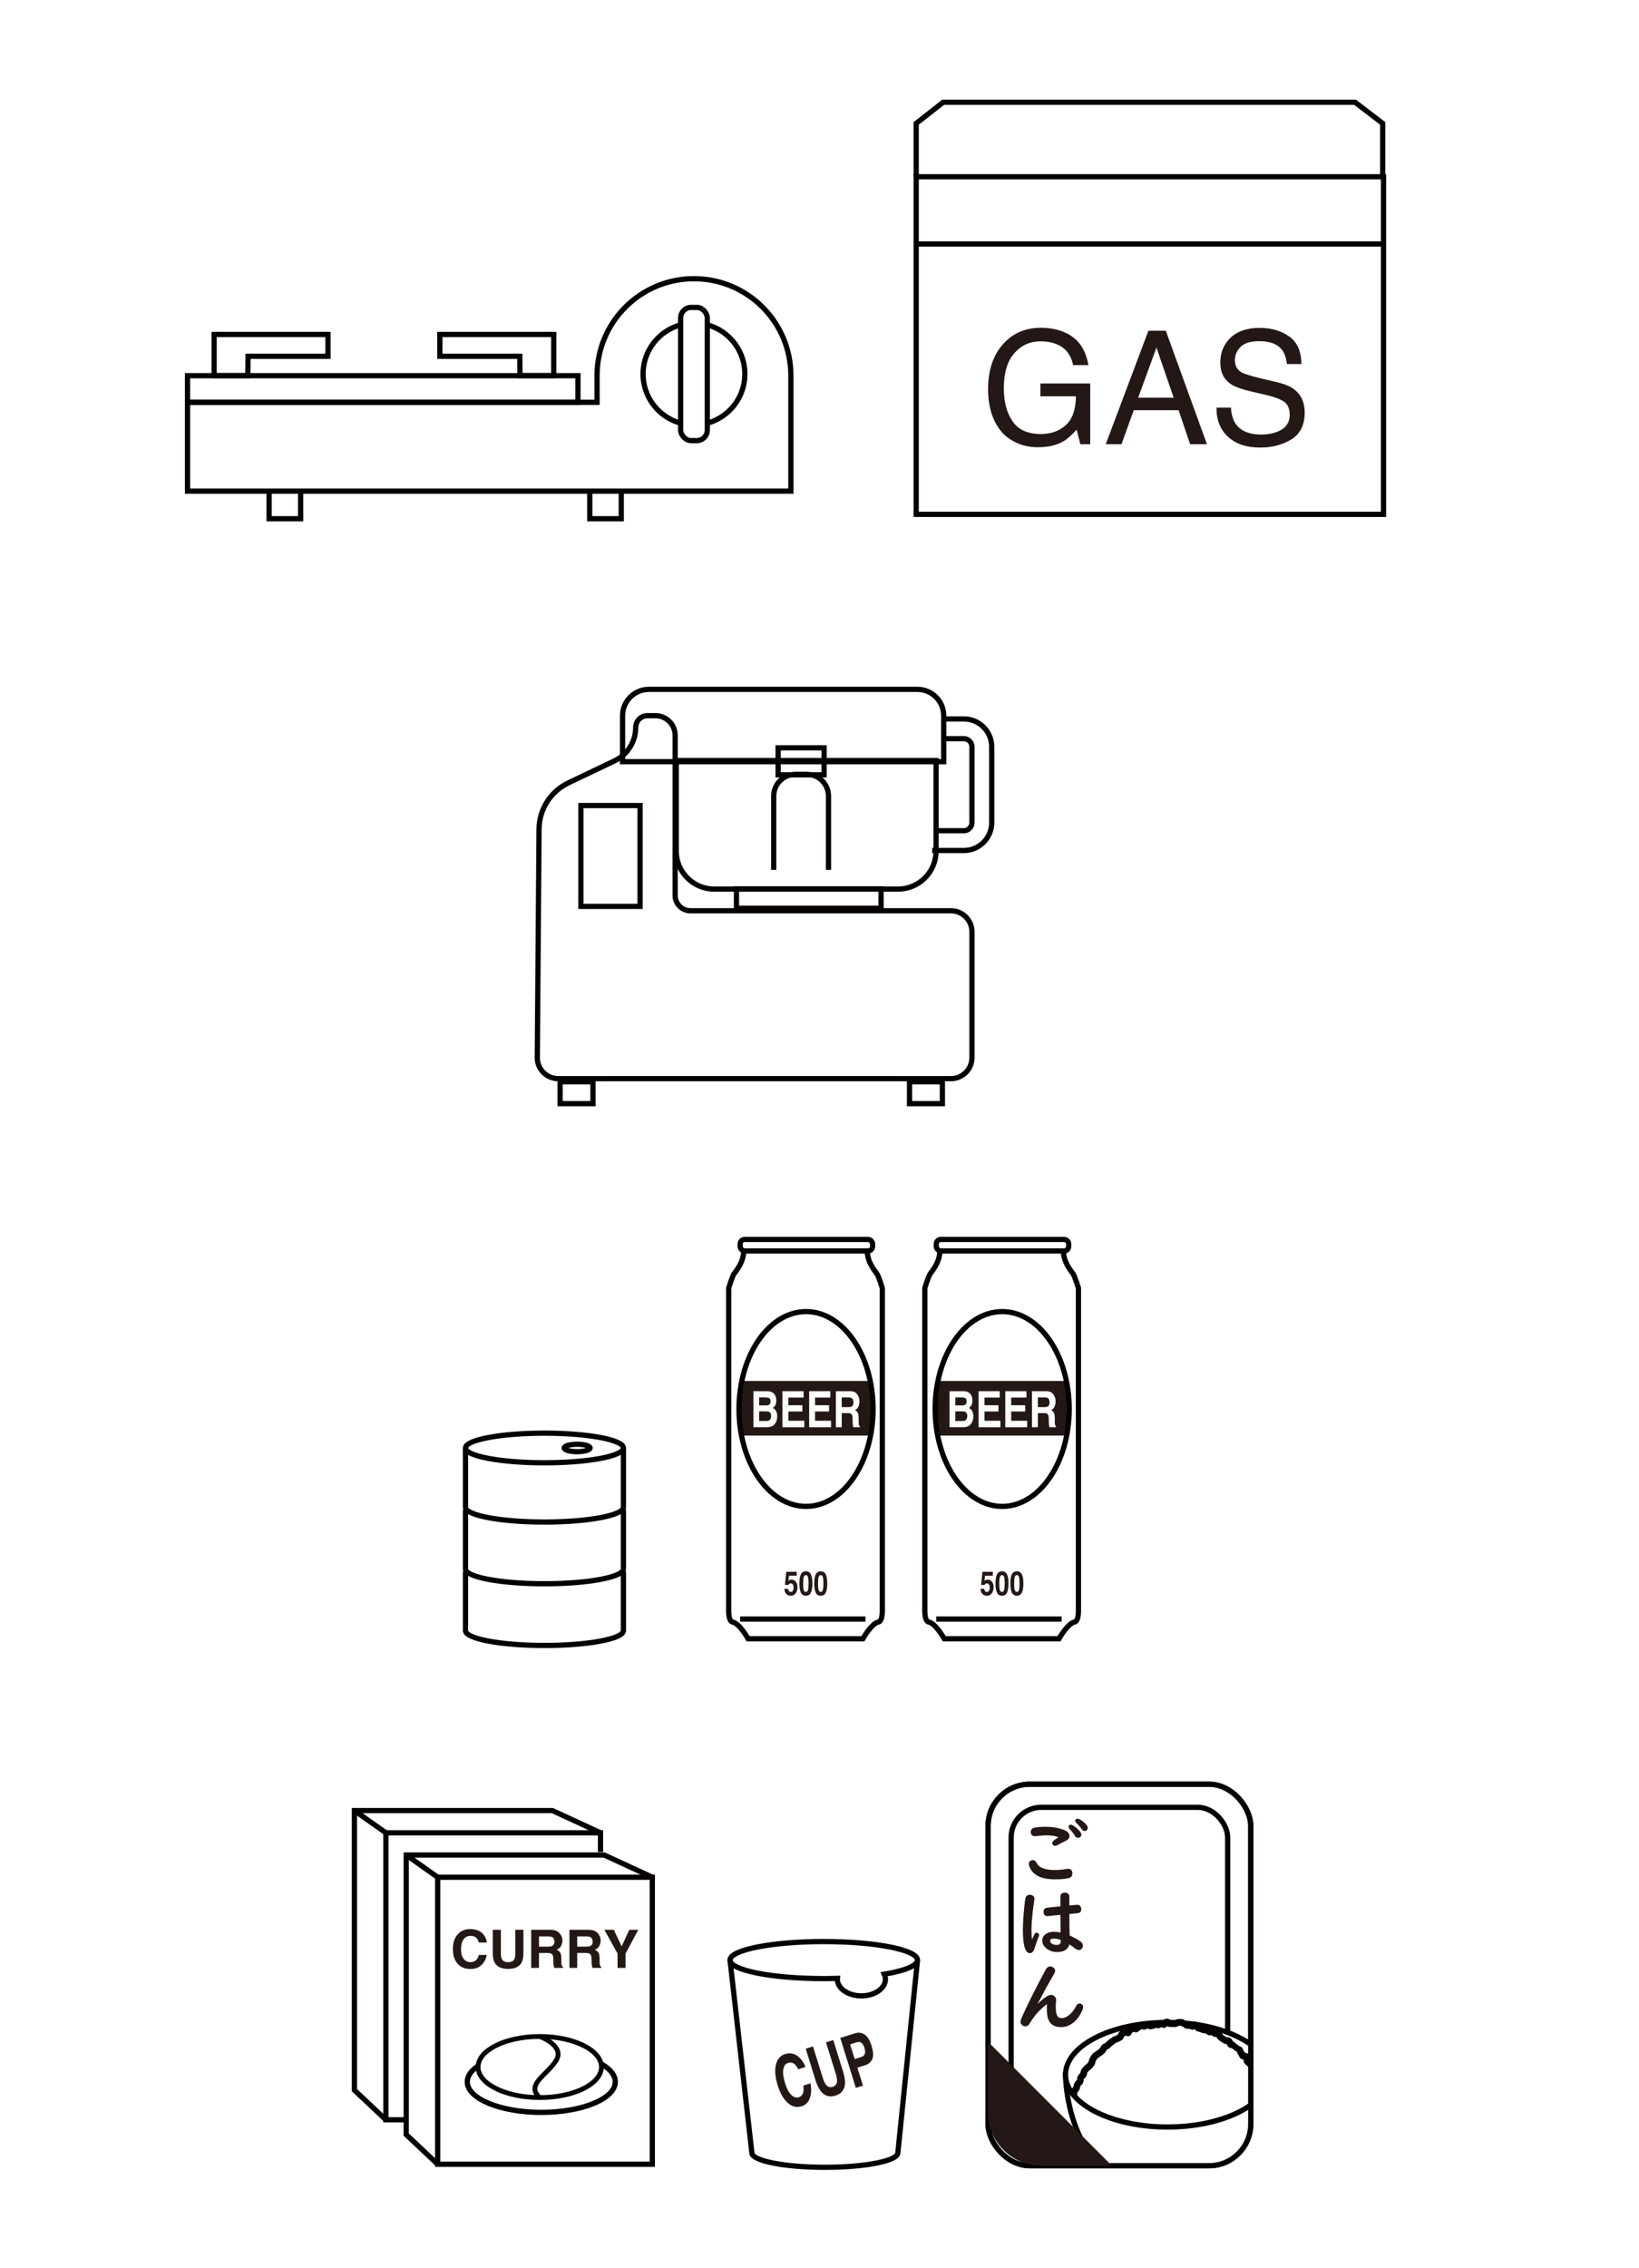 <?xml version="1.0" encoding="UTF-8"?>
<svg id="_レイヤー_2" data-name="レイヤー 2" xmlns="http://www.w3.org/2000/svg" width="638.479" height="882.896" xmlns:xlink="http://www.w3.org/1999/xlink" viewBox="0 0 638.479 882.896">
  <defs>
    <style>
      .cls-1, .cls-2 {
        fill: none;
      }

      .cls-3 {
        clip-path: url(#clippath-1);
      }

      .cls-4 {
        clip-path: url(#clippath-3);
      }

      .cls-5 {
        clip-path: url(#clippath-2);
      }

      .cls-6 {
        fill: #231815;
      }

      .cls-7, .cls-8, .cls-9 {
        fill: #fff;
      }

      .cls-8 {
        stroke-width: 1.862px;
      }

      .cls-8, .cls-2, .cls-9 {
        stroke: #040000;
        stroke-miterlimit: 10;
      }

      .cls-2, .cls-9 {
        stroke-width: 2.04px;
      }

      .cls-10 {
        clip-path: url(#clippath);
      }
    </style>
    <clipPath id="clippath">
      <rect class="cls-2" x="384.905" y="694.556" width="102.325" height="148.521" rx="16.253" ry="16.253"/>
    </clipPath>
    <clipPath id="clippath-1">
      <path id="SVGID" class="cls-1" d="M455.662,829.661c-10.462,0-20.283-2.08-27.653-5.856-7.162-3.67-11.107-8.473-11.107-13.526s3.945-9.856,11.107-13.526c7.37-3.776,3.21-12.405,27.653-12.405s20.283,8.629,27.653,12.405c7.162,3.67,11.107,8.473,11.107,13.526s-3.945,9.856-11.107,13.526c-7.37,3.776-17.191,5.856-27.653,5.856Z"/>
    </clipPath>
    <clipPath id="clippath-2">
      <ellipse class="cls-2" cx="313.997" cy="548.495" rx="26.116" ry="37.917"/>
    </clipPath>
    <clipPath id="clippath-3">
      <ellipse class="cls-2" cx="390.4" cy="548.495" rx="26.116" ry="37.917"/>
    </clipPath>
  </defs>
  <g id="text">
    <g>
      <rect class="cls-7" width="638.479" height="882.896"/>
      <g>
        <rect class="cls-2" x="104.836" y="185.882" width="12.272" height="16.048"/>
        <rect class="cls-2" x="229.746" y="185.882" width="12.272" height="16.048"/>
        <path class="cls-9" d="M270.337,108.489c-20.854,0-37.759,16.905-37.759,37.759,0,.005,0,.01,0,.015v10.355H73.042v34.567h235.054v-44.936c0-20.854-16.905-37.759-37.759-37.759Z"/>
        <circle class="cls-2" cx="270.337" cy="145.596" r="19.823"/>
        <g>
          <rect class="cls-7" x="265.152" y="119.671" width="10.37" height="51.85" rx="4.067" ry="4.067"/>
          <rect class="cls-2" x="265.152" y="119.671" width="10.37" height="51.85" rx="4.067" ry="4.067"/>
        </g>
        <rect class="cls-2" x="73.042" y="146.248" width="152.093" height="10.37"/>
        <polygon class="cls-2" points="83.412 146.248 83.412 130.201 127.779 130.201 127.779 138.697 96.628 138.697 96.548 146.248 83.412 146.248"/>
        <polygon class="cls-2" points="215.706 146.248 215.706 130.201 171.339 130.201 171.339 138.697 202.49 138.697 202.57 146.248 215.706 146.248"/>
      </g>
      <g>
        <rect class="cls-9" x="356.904" y="68.812" width="182.054" height="131.421"/>
        <polyline class="cls-2" points="356.904 68.812 356.904 48.047 367.429 39.797 527.864 39.797 538.641 48.047 538.641 68.812"/>
        <line class="cls-2" x1="356.904" y1="94.982" x2="538.324" y2="94.982"/>
        <g>
          <path class="cls-6" d="M416.034,130.011c4.328,2.306,6.977,6.345,7.944,12.119h-5.924c-.707-3.228-2.17-5.579-4.388-7.052-2.218-1.474-5.017-2.21-8.393-2.21-4.005,0-7.378,1.534-10.117,4.601-2.739,3.067-4.107,7.639-4.107,13.713,0,5.253,1.13,9.528,3.388,12.826,2.26,3.298,5.944,4.947,11.052,4.947,3.91,0,7.147-1.158,9.711-3.473s3.877-6.06,3.937-11.232h-13.834v-4.962h19.397v23.637h-3.849l-1.444-5.684c-1.992,2.225-3.757,3.769-5.295,4.631-2.584,1.484-5.867,2.225-9.851,2.225-5.148,0-9.576-1.694-13.282-5.082-4.042-4.25-6.065-10.085-6.065-17.503s1.975-13.282,5.927-17.653c3.754-4.17,8.616-6.255,14.583-6.255,4.09,0,7.629.802,10.611,2.406Z"/>
          <path class="cls-6" d="M447.375,128.748h6.766l16.029,44.177h-6.556l-4.481-13.232h-17.472l-4.782,13.232h-6.135l16.63-44.177ZM457.209,154.822l-6.706-19.517-7.127,19.517h13.834Z"/>
          <path class="cls-6" d="M479.523,158.671c.135,2.506.704,4.541,1.709,6.105,1.912,2.927,5.283,4.391,10.11,4.391,2.163,0,4.133-.321,5.909-.962,3.438-1.243,5.158-3.468,5.158-6.676,0-2.406-.729-4.12-2.185-5.143-1.476-1.002-3.787-1.875-6.934-2.616l-5.797-1.353c-3.787-.882-6.468-1.855-8.04-2.917-2.722-1.844-4.08-4.601-4.08-8.27,0-3.97,1.336-7.228,4.01-9.774,2.671-2.546,6.458-3.819,11.355-3.819,4.506,0,8.335,1.118,11.485,3.353,3.15,2.235,4.726,5.809,4.726,10.721h-5.624c-.288-2.366-.905-4.18-1.844-5.443-1.749-2.306-4.719-3.458-8.909-3.458-3.383,0-5.817.742-7.295,2.225-1.481,1.484-2.22,3.208-2.22,5.173,0,2.165.875,3.749,2.621,4.752,1.148.642,3.742,1.444,7.781,2.406l6.002,1.413c2.895.682,5.127,1.614,6.701,2.797,2.719,2.065,4.08,5.062,4.08,8.992,0,4.892-1.734,8.39-5.205,10.496-3.471,2.105-7.503,3.158-12.099,3.158-5.358,0-9.551-1.403-12.581-4.21-3.032-2.787-4.518-6.566-4.458-11.338h5.624Z"/>
        </g>
      </g>
      <g>
        <path class="cls-2" d="M217.485,419.901h152.968c4.518,0,8.18-3.662,8.18-8.18v-48.996c0-4.518-3.662-8.18-8.18-8.18h-101.465c-3.307,0-5.987-2.681-5.987-5.987v-62.283c0-4.242-3.439-7.68-7.68-7.68h-3.102c-2.529,0-4.579,2.05-4.579,4.579h0c0,5.545-3.186,10.596-8.19,12.984l-18.019,8.6c-6.938,3.311-11.379,10.289-11.442,17.976l-.683,88.921c-.037,4.544,3.636,8.247,8.18,8.247Z"/>
        <rect class="cls-2" x="218.198" y="421.107" width="12.801" height="8.534"/>
        <rect class="cls-2" x="354.312" y="421.107" width="12.801" height="8.534"/>
        <path class="cls-2" d="M252.79,268.352h104.571c5.669,0,10.271,4.602,10.271,10.271v17.891h-125.113v-17.891c0-5.669,4.602-10.271,10.271-10.271Z"/>
        <path class="cls-2" d="M263.427,296.087h101.218v35.218c0,8.167-6.631,14.798-14.798,14.798h-71.623c-8.167,0-14.798-6.631-14.798-14.798v-35.218h0Z"/>
        <rect class="cls-2" x="286.895" y="346.01" width="56.323" height="7.554"/>
        <rect class="cls-2" x="226.305" y="313.581" width="23.041" height="39.256"/>
        <path class="cls-2" d="M367.397,279.865h8.085c5.977,0,10.841,4.862,10.841,10.841v29.537c0,5.98-4.864,10.841-10.841,10.841h-12.352"/>
        <path class="cls-2" d="M364.268,323.386h11.214c1.732,0,3.143-1.408,3.143-3.143v-29.537c0-1.734-1.411-3.143-3.143-3.143h-7.8"/>
        <path class="cls-2" d="M301.402,338.614v-28.73c0-4.657,3.776-8.433,8.433-8.433h4.469c4.657,0,8.433,3.776,8.433,8.433v28.73"/>
        <rect class="cls-2" x="303.109" y="291.109" width="17.921" height="10.525"/>
      </g>
      <g>
        <ellipse class="cls-2" cx="212.098" cy="563.668" rx="30.753" ry="5.766"/>
        <path class="cls-2" d="M181.345,563.668v23.065c0,3.185,13.769,5.766,30.753,5.766s30.753-2.582,30.753-5.766v-23.065"/>
        <path class="cls-2" d="M181.345,587.694v23.065c0,3.185,13.769,5.766,30.753,5.766s30.753-2.582,30.753-5.766v-23.065"/>
        <path class="cls-2" d="M181.345,611.72v23.065c0,3.185,13.769,5.766,30.753,5.766s30.753-2.582,30.753-5.766v-23.065"/>
        <ellipse class="cls-2" cx="224.832" cy="563.668" rx="5.045" ry="1.442"/>
      </g>
      <g>
        <rect class="cls-2" x="170.5" y="730.772" width="83.611" height="111.721"/>
        <polyline class="cls-2" points="170.5 842.493 158.246 830.96 158.246 722.122 235.37 722.122 254.11 730.772"/>
        <line class="cls-2" x1="170.5" y1="730.772" x2="158.246" y2="722.122"/>
        <polyline class="cls-2" points="158.486 825.194 150.318 825.194 150.318 713.473 233.928 713.473 233.928 720.921"/>
        <polyline class="cls-2" points="150.318 825.194 138.064 813.662 138.064 704.823 215.188 704.823 233.928 713.473"/>
        <line class="cls-2" x1="150.318" y1="713.473" x2="138.064" y2="704.823"/>
        <ellipse class="cls-2" cx="210.863" cy="810.418" rx="28.831" ry="11.893"/>
        <ellipse class="cls-8" cx="210.263" cy="804.652" rx="24.026" ry="11.893"/>
        <path class="cls-8" d="M210.263,792.759s9.971,3.604,6.367,9.37c-3.604,5.766-12.013,9.37-6.367,14.416"/>
        <g>
          <path class="cls-6" d="M187.543,764.965c-1.107,1.016-2.525,1.524-4.25,1.524-2.136,0-3.814-.686-5.036-2.057-1.223-1.376-1.833-3.264-1.833-5.66,0-2.591.694-4.589,2.085-5.994,1.209-1.219,2.745-1.833,4.612-1.833,2.498,0,4.324.821,5.48,2.46.637.919.98,1.842,1.027,2.769h-3.103c-.201-.711-.459-1.249-.775-1.609-.563-.648-1.399-.969-2.508-.969-1.128,0-2.017.457-2.669,1.367s-.976,2.197-.976,3.861.343,2.913,1.031,3.742c.69.83,1.564,1.245,2.625,1.245,1.088,0,1.918-.356,2.487-1.071.315-.381.578-.957.785-1.719h3.073c-.269,1.617-.955,2.934-2.055,3.946Z"/>
          <path class="cls-6" d="M200.749,760.355v-9.127h3.152v9.127c0,1.575-.246,2.807-.734,3.683-.914,1.613-2.656,2.417-5.228,2.417s-4.318-.804-5.237-2.417c-.491-.876-.737-2.108-.737-3.683v-9.127h3.154v9.127c0,1.02.121,1.765.362,2.235.377.83,1.196,1.249,2.457,1.249,1.255,0,2.072-.419,2.447-1.249.243-.47.364-1.215.364-2.235Z"/>
          <path class="cls-6" d="M213.168,760.253h-3.203v5.821h-3.031v-14.847h7.281c1.041.021,1.842.148,2.402.381.561.237,1.035.584,1.425,1.041.322.373.578.792.766,1.249.188.453.282.974.282,1.558,0,.707-.178,1.401-.533,2.083s-.944,1.16-1.763,1.444c.686.275,1.171.665,1.456,1.173.284.508.428,1.283.428,2.324v.995c0,.677.028,1.139.08,1.38.08.385.269.665.563.847v.373h-3.414c-.093-.33-.161-.593-.201-.796-.08-.415-.125-.842-.131-1.278l-.019-1.38c-.015-.948-.186-1.579-.519-1.892-.332-.318-.957-.474-1.869-.474ZM215.052,757.552c.618-.279.927-.838.927-1.672,0-.897-.301-1.503-.897-1.812-.337-.174-.838-.262-1.511-.262h-3.605v3.988h3.516c.696,0,1.221-.08,1.571-.241Z"/>
          <path class="cls-6" d="M228.065,760.253h-3.203v5.821h-3.031v-14.847h7.281c1.041.021,1.842.148,2.402.381.561.237,1.035.584,1.425,1.041.322.373.578.792.766,1.249.188.453.282.974.282,1.558,0,.707-.178,1.401-.533,2.083s-.944,1.16-1.763,1.444c.686.275,1.171.665,1.456,1.173.284.508.428,1.283.428,2.324v.995c0,.677.028,1.139.08,1.38.08.385.269.665.563.847v.373h-3.414c-.093-.33-.161-.593-.201-.796-.08-.415-.125-.842-.131-1.278l-.019-1.38c-.015-.948-.186-1.579-.519-1.892-.332-.318-.957-.474-1.869-.474ZM229.949,757.552c.618-.279.927-.838.927-1.672,0-.897-.301-1.503-.897-1.812-.337-.174-.838-.262-1.511-.262h-3.605v3.988h3.516c.696,0,1.221-.08,1.571-.241Z"/>
          <path class="cls-6" d="M248.644,751.227l-4.966,9.267v5.58h-3.103v-5.58l-5.135-9.267h3.656l3.082,6.469,2.951-6.469h3.516Z"/>
        </g>
      </g>
      <g>
        <path class="cls-2" d="M284.383,763.018l8.517,75.062c0,3.099,12.728,5.611,28.428,5.611s28.428-2.512,28.428-5.611l7.666-75.062"/>
        <path class="cls-2" d="M357.423,763.018c0-3.981-16.35-7.208-36.52-7.208s-36.52,3.227-36.52,7.208,16.35,7.208,36.52,7.208c1.817,0,3.588-.035,5.333-.085-.008.11-.047.214-.047.326,0,3.583,4.195,6.487,9.37,6.487s9.37-2.904,9.37-6.487c0-.682-.194-1.326-.476-1.943,7.925-1.322,12.969-3.296,12.969-5.504Z"/>
        <g>
          <path class="cls-6" d="M315.485,816.742c-.584,1.643-1.655,2.705-3.209,3.192-1.922.593-3.713.169-5.372-1.287-1.664-1.456-2.98-3.759-3.958-6.896-1.058-3.395-1.245-6.202-.567-8.437.588-1.939,1.723-3.167,3.408-3.692,2.248-.703,4.225-.135,5.935,1.685.948,1.024,1.634,2.142,2.053,3.336l-2.794.872c-.47-.876-.923-1.507-1.355-1.892-.77-.69-1.655-.876-2.65-.563-1.016.313-1.634,1.16-1.846,2.532-.22,1.38.013,3.158.694,5.334.677,2.184,1.499,3.717,2.455,4.614.957.889,1.909,1.194,2.866.893.982-.309,1.579-1.003,1.808-2.096.127-.593.127-1.414.004-2.477l2.764-.859c.419,2.193.339,4.111-.237,5.74Z"/>
          <path class="cls-6" d="M325.493,806.997l-3.721-11.947,2.836-.881,3.721,11.947c.643,2.074.923,3.751.842,5.038-.165,2.362-1.405,3.912-3.721,4.631s-4.216.152-5.698-1.702c-.804-1.008-1.524-2.549-2.167-4.623l-3.721-11.947,2.841-.881,3.717,11.947c.419,1.338.83,2.286,1.24,2.828.677.982,1.583,1.304,2.722.948,1.13-.356,1.693-1.126,1.693-2.32.025-.686-.169-1.702-.584-3.04Z"/>
          <path class="cls-6" d="M336.83,804.021l-2.836.885,2.176,6.994-2.777.864-6.054-19.44,5.825-1.816c1.338-.419,2.565-.25,3.679.504,1.109.754,1.99,2.184,2.646,4.284.711,2.295.821,4.039.318,5.241-.504,1.194-1.494,2.024-2.976,2.485ZM336.877,799.572c.216-.584.165-1.38-.148-2.392s-.72-1.672-1.219-1.994c-.5-.318-1.084-.373-1.74-.169l-2.604.813,1.782,5.724,2.604-.813c.656-.203,1.101-.593,1.325-1.168Z"/>
        </g>
      </g>
      <g>
        <rect class="cls-2" x="384.905" y="694.556" width="102.325" height="148.521" rx="16.253" ry="16.253"/>
        <rect class="cls-2" x="393.899" y="703.55" width="84.336" height="130.532" rx="11.728" ry="11.728"/>
        <g>
          <path class="cls-6" d="M402.322,724.101c.601,0,1.066.315,1.396.945.533,1.038,1.328,1.76,2.385,2.167,1.28.494,2.87.742,4.77.742,1.706,0,3.243-.136,4.61-.407.184-.039.373-.058.567-.058,1.125,0,1.687.616,1.687,1.847,0,.921-.461,1.508-1.382,1.76-1.173.33-2.957.494-5.352.494-2.986,0-5.323-.494-7.01-1.483-1.512-.882-2.53-2.123-3.054-3.723-.107-.31-.16-.582-.16-.814,0-.543.228-.955.683-1.236.262-.155.548-.233.858-.233ZM407.339,711.129c2.579,0,4.935.398,7.068,1.192,1.474.553,2.21,1.367,2.21,2.443,0,.795-.499,1.416-1.498,1.861-.64.291-1.658.814-3.054,1.571-.436.233-.8.349-1.091.349-.378,0-.664-.136-.858-.407-.145-.204-.218-.407-.218-.611,0-.611.64-1.255,1.92-1.934.281-.145.422-.262.422-.349s-.131-.169-.393-.247c-1.212-.358-2.661-.538-4.348-.538-.718,0-2.041.107-3.97.32-.223.02-.369.029-.436.029-.388,0-.713-.106-.975-.32-.388-.3-.582-.732-.582-1.294,0-.96.509-1.537,1.527-1.731,1.144-.223,2.569-.334,4.276-.334ZM417.126,710.314c.552,0,1.425.543,2.618,1.629,1.018.931,1.527,1.658,1.527,2.181,0,.398-.165.727-.494.989-.272.213-.567.32-.887.32-.446,0-.824-.252-1.134-.756-.552-.911-1.241-1.798-2.065-2.661-.272-.281-.407-.572-.407-.872,0-.553.281-.829.844-.829ZM419.715,707.973c.572,0,1.406.461,2.501,1.381,1.018.853,1.527,1.576,1.527,2.167,0,.427-.16.761-.48,1.004-.233.174-.494.262-.785.262-.407,0-.771-.242-1.091-.727-.543-.815-1.236-1.624-2.08-2.429-.31-.3-.465-.591-.465-.872,0-.204.077-.383.233-.538.155-.165.368-.247.64-.247Z"/>
          <path class="cls-6" d="M401.988,755.004c.456-.998.8-1.711,1.032-2.138.194-.339.465-.509.814-.509.165,0,.32.044.465.131.33.184.494.451.494.8,0,.184-.097.499-.291.945-.407.902-.902,2.298-1.483,4.188-.388,1.27-.994,1.905-1.818,1.905-1.823,0-2.734-3.001-2.734-9.002,0-2.724.228-6.132.683-10.223.136-1.222.252-1.987.349-2.298.252-.795.809-1.193,1.672-1.193.446,0,.824.097,1.134.291.446.281.669.732.669,1.353,0,.155-.049.514-.145,1.076-.33,2.026-.62,4.542-.873,7.548-.087,1.105-.131,2.157-.131,3.156,0,1.59.053,2.913.16,3.97ZM413.084,742.105v-3.839c0-.446.15-.8.451-1.062.329-.291.761-.436,1.294-.436.776,0,1.304.272,1.585.814.107.194.16.422.16.684v3.505c.145-.009.863-.077,2.152-.204.562-.048.887-.073.974-.073.65,0,1.1.296,1.353.887.116.262.174.553.174.872,0,.95-.548,1.464-1.643,1.542-.32.029-.95.087-1.891.174-.291.029-.664.068-1.12.116,0,3.519.039,6.307.116,8.362,1.706.776,3.132,1.566,4.275,2.37.601.427.902.965.902,1.614,0,.378-.116.722-.349,1.032-.33.427-.751.64-1.265.64-.427,0-.868-.174-1.323-.523-1.018-.776-1.794-1.333-2.327-1.672-.611,1.988-2.181,2.981-4.712,2.981-1.648,0-3.045-.451-4.188-1.352-1.115-.882-1.672-1.92-1.672-3.112,0-1.125.499-2.007,1.498-2.647.824-.523,1.871-.785,3.141-.785.717,0,1.551.097,2.501.291l-.015-.698-.029-1.978c-.029-2.036-.044-3.437-.044-4.203-1.008.087-2.54.242-4.595.465-.184.02-.33.029-.436.029-1.018,0-1.527-.553-1.527-1.658,0-.882.412-1.406,1.236-1.571.291-.058,2.065-.247,5.323-.567ZM413.258,755.208c-1.018-.378-1.905-.567-2.661-.567-1.018,0-1.527.301-1.527.902,0,.339.179.659.538.96.504.417,1.173.625,2.007.625,1.095,0,1.643-.519,1.643-1.556v-.364Z"/>
          <path class="cls-6" d="M407.732,780.221c-2.608,2.036-4.649,4.271-6.122,6.704-.039.058-.155.233-.349.523-.087.116-.174.252-.262.407-.388.65-.931.974-1.629.974-.32,0-.64-.102-.96-.305-.572-.368-.858-.882-.858-1.541,0-.388.257-1.149.771-2.283,2.336-5.148,5.357-11.154,9.06-18.018.426-.785.994-1.178,1.701-1.178.436,0,.853.145,1.251.436.465.34.698.771.698,1.294,0,.349-.233.911-.698,1.687-1.697,2.86-3.708,6.515-6.035,10.965l.058.102c1.154-1.202,2.336-2.167,3.548-2.894.572-.339,1.091-.509,1.556-.509.475,0,.902.16,1.28.48.456.398.684.912.684,1.542,0,.184-.029.49-.087.916-.049.417-.073.916-.073,1.498,0,1.668.174,2.86.523,3.577.339.689.955,1.033,1.847,1.033.921,0,1.891-.426,2.908-1.28,1.076-.902,1.987-2.089,2.734-3.563.291-.582.703-.872,1.236-.872.291,0,.572.087.844.262.387.252.582.621.582,1.105,0,.63-.388,1.614-1.163,2.952-.805,1.406-1.794,2.53-2.967,3.374-1.396,1.008-2.923,1.512-4.581,1.512-2.53,0-4.183-1.091-4.959-3.272-.32-.911-.48-2.346-.48-4.305,0-.368.01-.78.029-1.236l-.087-.087Z"/>
        </g>
        <g>
          <g class="cls-10">
            <g>
              <path class="cls-9" d="M415.083,807.646s-.165,45.237,39.738,45.237,39.738-45.237,39.738-45.237h-79.476Z"/>
              <ellipse class="cls-9" cx="454.821" cy="807.646" rx="39.738" ry="20.36"/>
              <g class="cls-3">
                <path class="cls-9" d="M493.306,815.159c-.03-.259-.021-.408-.013-.553.02-.349.015-.627-.225-1.277-.146-.394-.495-.574-.75-.705-.204-.105-.33-.175-.371-.272-.049-.118-.068-.355-.087-.584-.029-.358-.061-.763-.226-1.119-.078-.17-.152-.363-.23-.569-.109-.287-.222-.583-.369-.875-.129-.255-.281-.48-.428-.697-.124-.184-.242-.357-.346-.548-.091-.167-.178-.352-.27-.549-.125-.266-.253-.541-.41-.807-.159-.269-.359-.465-.535-.639-.146-.143-.272-.267-.368-.418-.06-.094-.106-.383-.14-.593-.062-.384-.125-.78-.336-1.089-.242-.355-.602-.46-.864-.537-.114-.033-.255-.075-.284-.115-.184-.252-.4-.418-.591-.565-.144-.111-.27-.207-.366-.327-.047-.101-.075-.431-.092-.629-.042-.489-.082-.951-.345-1.266-.187-.224-.457-.337-.802-.337-.111,0-.22.011-.316.021-.078.008-.151.015-.208.015-.004,0-.007,0-.011,0-.075-.106-.152-.275-.228-.439-.126-.275-.269-.587-.494-.821-.072-.075-.168-.315-.238-.49-.129-.322-.263-.655-.509-.896-.225-.22-.473-.334-.691-.434-.154-.071-.287-.132-.382-.218-.217-.198-.443-.385-.661-.567-.109-.091-.218-.181-.328-.274-.306-.26-.658-.275-.915-.286-.085-.004-.226-.01-.26-.03-.047-.053-.143-.304-.2-.454-.139-.365-.282-.743-.586-.967-.176-.13-.391-.196-.638-.196-.134,0-.26.018-.371.035-.082.012-.158.023-.213.023-.007,0-.012,0-.016,0-.202-.137-.403-.254-.599-.367-.141-.082-.283-.164-.424-.254-.132-.084-.268-.192-.411-.307-.184-.146-.374-.298-.589-.427-.058-.062-.161-.274-.223-.402-.17-.349-.345-.71-.681-.893-.162-.088-.341-.131-.548-.131-.14,0-.271.02-.387.037-.085.013-.166.025-.224.025-.026,0-.036-.003-.037-.003-.118-.06-.256-.159-.403-.265-.197-.141-.4-.288-.638-.397-.137-.063-.29-.096-.453-.096-.18,0-.343.038-.487.071-.092.021-.187.043-.243.043-.087-.033-.22-.153-.338-.258-.195-.175-.416-.373-.699-.481-.145-.055-.3-.082-.476-.082-.13,0-.253.015-.362.028-.086.01-.167.02-.232.02-.047,0-.073-.005-.086-.01-.143-.05-.29-.114-.445-.182-.204-.089-.415-.182-.644-.253-.228-.071-.455-.128-.674-.182-.123-.031-.247-.061-.371-.095-.06-.073-.157-.245-.218-.353-.204-.362-.435-.772-.856-.876-.064-.016-.131-.024-.198-.024-.353,0-.636.217-.863.391-.065.049-.155.119-.214.154-.114-.031-.236-.077-.365-.125-.2-.075-.426-.159-.67-.204-.125-.023-.254-.034-.406-.034-.097,0-.195.005-.293.009-.08.004-.161.008-.241.008-.068,0-.126-.003-.177-.01-.056-.029-.174-.137-.253-.21-.218-.201-.489-.451-.855-.497-.057-.008-.214-.108-.308-.168-.215-.138-.483-.309-.806-.341-.075-.008-.151-.011-.227-.011-.16,0-.312.014-.458.028-.128.012-.249.023-.359.023-.032,0-.064,0-.096-.003-.023-.002-.045-.002-.068-.002-.348,0-.627.191-.852.344-.079.054-.196.134-.251.153-.238-.011-.484-.015-.732-.019-.124-.002-.249-.004-.374-.007-.266-.006-.532-.007-.8-.007h-.164s-.119,0-.119,0c-.056-.034-.158-.124-.228-.186-.232-.206-.52-.461-.91-.461-.004,0-.016,0-.021,0-.466.012-.743.406-.987.754-.049.07-.121.172-.179.243-.053-.027-.122-.066-.174-.096-.212-.12-.475-.27-.792-.27-.025,0-.051,0-.076.003-.338.026-.606.214-.822.365-.087.061-.218.153-.27.165-.088,0-.209-.036-.325-.07-.182-.054-.388-.115-.62-.115-.055,0-.11.003-.164.011-.28.037-.517.156-.725.26-.131.066-.266.133-.357.148l-.253.041c-.254.04-.515.082-.776.131-.056-.031-.146-.097-.21-.144-.221-.161-.495-.362-.838-.362-.062,0-.124.007-.184.02-.317.071-.556.27-.767.447-.084.07-.208.173-.272.204-.051-.011-.157-.056-.23-.088-.185-.08-.415-.179-.676-.179-.092,0-.183.013-.269.037-.248.072-.47.195-.666.303-.147.081-.286.158-.403.196-.308.099-.534.321-.734.517-.073.072-.188.185-.257.23-.051-.015-.142-.055-.206-.083-.183-.08-.412-.179-.668-.179-.119,0-.234.021-.34.063-.222.088-.43.196-.63.301-.152.079-.296.154-.434.214-.362.157-.549.523-.73.877-.043.084-.106.207-.159.294-.044-.022-.096-.049-.138-.07-.209-.108-.445-.231-.723-.231-.139,0-.27.031-.39.093-.225.115-.443.244-.653.368-.131.077-.262.155-.391.227-.346.192-.507.589-.662.972-.054.134-.143.352-.198.427-.127.074-.263.138-.406.205-.198.093-.403.188-.611.323-.09.058-.218.092-.366.13-.21.054-.471.122-.719.295-.123.085-.246.168-.369.25-.21.14-.427.285-.639.443l-.128.095c-.284.211-.578.43-.861.656-.204.163-.381.35-.551.531-.132.14-.256.272-.379.376-.082.07-.208.116-.354.17-.212.078-.477.175-.713.39-.239.218-.391.525-.525.797-.086.174-.184.372-.262.448-.127.123-.257.237-.394.358-.18.158-.367.322-.547.509-.083.086-.209.149-.355.222-.205.102-.459.229-.676.468-.085.093-.212.163-.36.245-.202.112-.454.25-.663.495-.189.221-.331.478-.468.727-.105.191-.204.371-.306.497-.229.285-.31.672-.387,1.045-.037.177-.099.475-.155.551-.114.151-.23.294-.344.436-.163.201-.331.41-.491.635-.058.082-.161.141-.323.231-.219.121-.492.272-.694.574-.095.143-.226.268-.364.401-.174.168-.372.358-.533.614-.186.297-.257.654-.326.999-.044.219-.094.468-.16.581-.074.126-.198.228-.341.347-.198.164-.423.35-.587.648-.177.323-.219.706-.26,1.076-.024.217-.053.488-.11.597-.064.126-.183.224-.332.348-.195.162-.438.364-.591.684-.144.304-.225.638-.296.934-.054.225-.105.438-.173.592-.075.172-.199.311-.343.472-.171.192-.365.409-.485.708-.16.399-.155.838-.15,1.226.002.187.005.442-.026.53-.052.145-.094.258-.127.348-.152.412-.169.469-.183.832-.003.085-.007.196-.017.352-.013.222-.058.309-.125.441-.163.319-.284.642-.105,1.367.037.15.071.318.108.497.07.34.149.725.268,1.12.094.314.272.564.428.785.13.183.252.356.32.549.056.161.09.384.125.621.048.319.102.681.234,1.012.069.173.126.387.187.614.083.31.168.63.304.933.12.269.266.519.408.762.111.191.216.371.311.561.161.324.411.526.612.689.145.118.271.219.338.342.191.348.391.679.603,1.029l.137.227c.181.302.378.597.568.882.07.105.14.211.211.319.096.146.185.333.279.532.125.263.254.536.431.782.225.314.537.444.766.539.159.066.259.11.308.172.061.078.13.355.175.537.09.362.184.737.418,1.015.22.261.488.39.703.494.151.073.27.13.347.214.084.093.176.287.265.475.129.272.275.581.502.811.303.307.691.326.948.338.083.004.208.01.244.027.049.051.149.301.208.45.132.331.268.674.536.907.112.097.23.243.355.396.169.208.344.423.563.6.203.164.409.283.608.398.154.089.299.173.43.271.171.128.377.192.613.192.15,0,.289-.025.412-.047.07-.013.141-.026.193-.029.056.091.133.28.181.401.149.368.303.748.626.956.147.094.316.142.5.142.214,0,.406-.063.575-.119.055-.018.131-.043.184-.056.056.073.143.226.2.324.166.291.355.621.671.794l.24.132c.264.146.536.296.815.437.235.119.47.175.677.224.156.037.303.072.425.129.16.075.337.111.54.111.114,0,.222-.011.317-.021.076-.008.148-.015.207-.015.055,0,.077.007.084.01.054.03.185.189.263.285.192.234.409.5.728.625.116.045.241.068.372.068.216,0,.405-.06.573-.113.058-.018.125-.04.178-.052.057.099.13.262.178.37.19.424.386.863.805,1,.103.033.212.05.326.05.22,0,.415-.061.586-.115.092-.029.207-.065.26-.065.246.073.489.076.702.079.16.002.298.004.411.034.118.031.241.047.377.047.142,0,.277-.017.395-.032.096-.012.186-.023.261-.023.007,0,.014,0,.02,0,.06.083.147.244.203.347.217.399.44.812.877.905.068.015.14.022.212.022.264,0,.498-.098.686-.177.082-.034.202-.085.256-.092.059.027.181.13.263.199.211.178.473.399.812.455.107.017.221.026.348.026.113,0,.228-.007.343-.014.092-.006.183-.012.275-.012.062,0,.115.003.161.01.367.051.741.102,1.116.146.128.015.278.059.436.106.202.06.431.127.676.15.216.021.429.025.635.029.169.003.329.007.486.018.026.002.051.003.077.003.307,0,.569-.136.779-.245.091-.047.229-.119.279-.123.012,0,.029.001.047.001.335,0,.608-.171.827-.308.076-.047.186-.116.244-.138.058.025.167.101.242.153.226.158.508.354.865.36.046.007.182.087.272.14.225.132.504.296.843.296.148,0,.307.018.476.037.189.021.384.043.59.043h.053c.31-.006.578-.136.794-.24.108-.052.256-.124.319-.126.238-.009.465-.056.664-.097.16-.033.312-.064.446-.072.273-.016.512-.106.724-.184.145-.054.282-.105.382-.113.313-.025.575-.176.786-.297.088-.051.204-.117.275-.141.057.029.152.098.219.146.222.16.497.358.845.358.037,0,.074-.002.111-.007.225-.029.439-.075.646-.12.162-.035.314-.068.462-.091.249-.038.477-.124.678-.2.153-.058.297-.112.42-.134.029.005.158.063.243.102.193.088.434.198.709.198.068,0,.135-.007.2-.02.145-.03.301-.044.467-.059.21-.019.427-.039.652-.092.386-.09.625-.417.837-.705.065-.089.171-.233.228-.284.281-.085.502-.262.698-.419.109-.087.244-.195.313-.216.102-.03.235-.031.388-.031.219,0,.467,0,.732-.089.232-.077.452-.165.665-.251.138-.056.276-.111.414-.162.264-.097.483-.262.675-.407.088-.066.173-.13.249-.178.061.042.137.103.19.144.246.194.524.414.873.414.111,0,.217-.023.317-.067.234-.104.459-.223.678-.337.132-.069.262-.137.392-.201.376-.185.541-.617.701-1.036.049-.13.128-.335.183-.429.016-.002.04-.004.072-.004.054,0,.109.004.163.007.077.005.153.009.229.009.164,0,.409-.017.654-.16.109-.064.245-.104.401-.15.213-.063.454-.134.692-.287.218-.14.415-.301.605-.457.139-.114.27-.221.398-.311.303-.213.661-.467,1.011-.735.256-.196.428-.482.58-.735.095-.158.202-.336.283-.403.097-.081.227-.138.377-.203.213-.093.454-.198.68-.405.108-.099.241-.175.394-.263.2-.115.426-.245.634-.452.223-.223.434-.458.638-.686.092-.103.183-.204.274-.304.214-.233.352-.521.485-.799.089-.187.182-.381.271-.487.059-.07.162-.118.324-.19.23-.103.517-.23.74-.522.102-.134.236-.252.377-.377.183-.163.391-.347.564-.595.199-.285.287-.638.373-.979.054-.216.115-.46.187-.572.163-.257.288-.533.408-.799.09-.198.174-.385.266-.545.047-.083.171-.155.314-.238.227-.132.538-.314.722-.672.172-.333.199-.731.224-1.115.015-.227.034-.511.089-.629.06-.129.182-.243.323-.374.195-.181.438-.406.58-.749.141-.341.158-.719.174-1.084.011-.244.022-.497.075-.641.114-.314.177-.631.237-.938.045-.228.087-.442.146-.629.052-.166.166-.315.298-.488.172-.226.367-.482.461-.832.047-.174.095-.345.143-.513.102-.362.199-.703.276-1.047.089-.393.046-.791.009-1.142-.025-.237-.049-.462-.023-.608.071-.398.083-.764.094-1.087.007-.202.013-.393.034-.554.046-.364.117-.463.198-.579.173-.244.31-.493.243-1.074ZM492.314,816.742c-.058.455-.015,1.005-.124,1.614-.086.484.146,1.16.019,1.725-.11.489-.268.998-.413,1.537-.131.485-.588.778-.752,1.297-.151.478-.194,1.044-.376,1.545-.17.467-.041,1.22-.24,1.702-.187.454-.678.637-.893,1.101-.204.44-.072,1.277-.303,1.723-.219.424-.78.461-1.025.888-.234.408-.404.915-.662,1.323-.247.39-.275,1.143-.546,1.531-.26.372-.645.584-.927.953-.271.354-.756.344-1.049.693-.282.335-.436.938-.739,1.268-.291.317-.584.662-.896.972-.3.299-.691.408-1.011.699-.308.281-.713.319-1.039.592-.315.263-.512.869-.844,1.124-.321.246-.654.484-.992.722-.327.23-.641.535-.984.755-.332.213-.728.221-1.075.426-.114.067-.241.084-.372.084-.129,0-.262-.016-.392-.016-.129,0-.254.016-.37.078-.34.183-.477,1.274-.831,1.448-.343.169-.695.37-1.051.529-.029.013-.059.019-.09.019-.316,0-.748-.594-1.072-.594-.03,0-.06.005-.088.017-.349.142-.658.506-1.019.639-.351.129-.699.287-1.062.407-.353.117-.738.006-1.103.114-.355.106-.669.544-1.035.641-.356.094-.642.888-1.01.974-.358.084-.736.072-1.104.148-.029.006-.059.009-.088.009-.31,0-.651-.298-.968-.298-.027,0-.054.002-.081.007-.36.064-.714.275-1.084.331-.361.055-.724.162-1.094.209-.014.002-.027.003-.041.003-.339,0-.706-.511-1.052-.511-.012,0-.023,0-.035.002-.362.038-.711.415-1.082.445-.363.029-.723.274-1.094.296-.363.022-.728.155-1.099.169-.364.014-.73.358-1.102.365-.014,0-.028,0-.042,0-.351,0-.709-.08-1.066-.08-.372,0-.74-.43-1.105-.436-.372-.007-.732-.504-1.097-.517-.005,0-.01,0-.015,0-.359,0-.722.45-1.075.45-.007,0-.015,0-.022,0-.009,0-.018,0-.027,0-.351,0-.712.368-1.056.368-.012,0-.023,0-.035-.001-.371-.028-.745-.012-1.109-.047-.371-.035-.736-.212-1.099-.255-.371-.043-.741-.094-1.104-.144-.079-.011-.158-.015-.238-.015-.206,0-.414.027-.618.027-.087,0-.173-.005-.258-.019-.37-.06-.703-.586-1.064-.654-.03-.006-.06-.008-.09-.008-.312,0-.647.269-.953.269-.033,0-.065-.003-.097-.01-.368-.078-.633-1.155-.992-1.24-.074-.018-.149-.024-.224-.024-.219,0-.441.055-.657.055-.079,0-.158-.007-.235-.028-.367-.098-.751-.007-1.108-.112-.049-.014-.098-.02-.149-.02-.276,0-.576.181-.846.181-.053,0-.104-.007-.154-.023-.364-.119-.568-1.254-.922-1.38-.054-.019-.109-.027-.165-.027-.266,0-.558.176-.819.176-.058,0-.115-.009-.17-.03-.361-.141-.627-.754-.976-.904-.097-.041-.198-.054-.302-.054-.173,0-.353.036-.524.036-.106,0-.209-.014-.306-.059-.356-.166-.742-.172-1.086-.345-.354-.179-.699-.375-1.04-.561-.351-.192-.549-.943-.886-1.143-.062-.037-.13-.051-.201-.051-.256,0-.559.184-.81.184-.072,0-.14-.015-.201-.054-.344-.22-.47-1.14-.799-1.367-.084-.058-.181-.078-.283-.078-.204,0-.43.078-.631.078-.103,0-.198-.02-.281-.082-.335-.25-.704-.399-1.022-.656-.329-.266-.59-.711-.902-.983-.324-.282-.433-1.064-.739-1.352-.318-.298-.866-.038-1.165-.341-.311-.315-.462-.951-.753-1.271-.303-.332-.753-.357-1.035-.692-.294-.35-.307-1.184-.58-1.536-.285-.367-.798-.326-1.06-.693-.276-.385-.446-.914-.697-1.297-.265-.403-.528-.784-.767-1.182-.254-.421-.502-.824-.729-1.237-.242-.441-.727-.584-.939-1.011-.228-.459-.512-.863-.708-1.302-.215-.48-.303-1.077-.482-1.526-.201-.502-.191-1.154-.352-1.61-.186-.53-.603-.854-.741-1.31-.175-.58-.262-1.155-.369-1.589-.244-.992.197-.822.246-1.642.049-.814-.039-.449.295-1.377.145-.403-.047-1.198.169-1.736.17-.424.603-.668.821-1.163.187-.426.238-1.039.462-1.51.201-.423.684-.565.916-1.018.213-.416.122-1.222.362-1.659.224-.408.672-.558.92-.981.234-.398.222-1.158.478-1.567.243-.388.625-.607.888-1.002.252-.378.736-.41,1.007-.792.26-.366.547-.689.825-1.057.268-.355.247-1.228.533-1.583.275-.343.471-.869.763-1.211.282-.33.714-.4,1.012-.727.289-.318.716-.363,1.02-.677.295-.305.619-.553.929-.854.302-.292.458-.945.774-1.232.307-.279.733-.275,1.053-.548.312-.266.591-.636.916-.896.317-.253.645-.494.974-.74.322-.24.659-.45.993-.682.326-.227.732-.196,1.07-.415.331-.214.687-.329,1.029-.534.334-.201.472-1.182.818-1.374.338-.188.68-.408,1.028-.586.043-.022.089-.031.136-.031.287,0,.651.339.943.339.046,0,.091-.009.133-.029.343-.162.541-1.072.895-1.225.346-.15.692-.367,1.047-.508.044-.017.09-.025.136-.025.282,0,.613.268.899.268.045,0,.089-.007.131-.022.35-.125.646-.643,1.005-.759.352-.114.692-.39,1.053-.494.038-.011.076-.016.115-.016.293,0,.622.269.919.269.036,0,.072-.004.107-.013.355-.091.675-.572,1.039-.653.021-.005.041-.007.063-.007.325,0,.699.514,1.03.514.019,0,.038-.002.056-.005.358-.069.715-.122,1.08-.181.358-.058.701-.358,1.066-.406.03-.004.061-.006.091-.006.306,0,.622.185.934.185.025,0,.051-.001.076-.004.36-.038.703-.499,1.071-.528.011,0,.022-.001.033-.001.343,0,.697.397,1.045.397.008,0,.015,0,.023,0,.361-.018.709-1.019,1.077-1.028.002,0,.005,0,.007,0,.359,0,.727.647,1.092.647.11,0,.219,0,.328,0,.264,0,.526,0,.787.007.376.009.747.009,1.115.026.006,0,.012,0,.019,0,.361,0,.733-.498,1.087-.498.009,0,.018,0,.027,0,.045.003.091.005.137.005.273,0,.548-.052.818-.052.057,0,.115.002.171.008.375.038.731.46,1.099.507.375.048.709.645,1.076.702.093.014.185.019.278.019.179,0,.357-.017.534-.017.103,0,.205.006.306.025.373.069.728.266,1.092.344.02.004.04.006.06.006.338,0,.729-.557,1.061-.557.022,0,.044.002.066.008.371.091.631,1.106.993,1.207.37.103.733.177,1.094.29.369.115.714.306,1.073.43.087.03.177.04.268.04.197,0,.399-.048.594-.048.095,0,.188.012.277.046.365.14.665.586,1.019.735.069.029.141.04.216.04.238,0,.495-.114.729-.114.077,0,.151.012.221.045.36.166.683.482,1.031.657.087.044.181.059.278.059.2,0,.414-.062.611-.062.099,0,.195.016.282.063.354.193.53,1.075.872,1.276.351.207.662.517,1,.733.347.221.695.396,1.029.626.092.063.197.083.308.083.19,0,.396-.058.584-.058.112,0,.218.021.308.088.339.25.447,1.153.771,1.41.334.265.84.032,1.159.303.329.28.661.543.974.828.323.295.752.339,1.059.639.317.31.434,1.059.734,1.373.311.325.453.967.747,1.295.097.109.235.138.387.138.17,0,.357-.036.525-.036.15,0,.284.029.376.138.297.355.14,1.516.417,1.87.289.37.686.52.955.888.281.386.879.257,1.138.637.273.401.216,1.275.466,1.668.265.418.655.637.893,1.041.256.434.445.926.671,1.34.247.452.552.805.766,1.229.238.472.392.998.591,1.427.23.499.125,1.256.305,1.685.228.546.961.545,1.112.955.348.94.112.879.207,1.701.094.812-.309.487-.441,1.519Z"/>
              </g>
            </g>
          </g>
          <rect class="cls-2" x="384.905" y="694.556" width="102.325" height="148.521" rx="16.253" ry="16.253"/>
        </g>
        <path class="cls-6" d="M384.905,822.355c0,11.445,9.278,20.722,20.722,20.722h27.524l-48.247-48.247v27.524Z"/>
      </g>
      <g>
        <g>
          <path class="cls-2" d="M289.709,486.966c0,4.471-3.095,7.91-3.783,8.942-.688,1.032-2.063,5.502-2.063,5.502v125.869c0,3.783,1.376,4.127,1.376,4.127,2.751.344,6.19,6.534,6.19,6.534h44.708s3.439-6.19,6.19-6.534c0,0,1.376-.344,1.376-4.127v-125.869s-1.376-4.471-2.063-5.502c-.688-1.032-3.783-4.471-3.783-8.942"/>
          <rect class="cls-2" x="288.333" y="482.495" width="51.586" height="4.471" rx="1.753" ry="1.753"/>
          <line class="cls-2" x1="288.333" y1="630.26" x2="337.168" y2="630.26"/>
        </g>
        <g>
          <path class="cls-6" d="M308.054,616.381c-.176,0-.328.03-.457.085-.226.102-.398.288-.512.563l-1.3-.076.516-5.084h4.06v1.532h-3.012l-.265,2.015c.224-.182.398-.301.523-.364.21-.093.466-.144.768-.144.61,0,1.141.258,1.594.77.455.512.682,1.253.682,2.235,0,.847-.218,1.609-.656,2.278-.436.669-1.09,1.003-1.96,1.003-.701,0-1.276-.233-1.727-.707-.451-.466-.701-1.135-.751-1.998h1.441c.057.394.167.699.33.91.163.216.4.322.711.322.36,0,.633-.157.821-.474.188-.313.282-.711.282-1.19,0-.47-.089-.868-.265-1.19-.176-.326-.451-.487-.823-.487Z"/>
          <path class="cls-6" d="M313.934,621.181c-.94,0-1.596-.411-1.975-1.232-.377-.821-.565-1.99-.565-3.509s.188-2.692.565-3.522c.379-.821,1.035-1.236,1.975-1.236s1.596.415,1.975,1.236c.377.83.565,2.002.565,3.522s-.191,2.688-.567,3.509c-.377.821-1.035,1.232-1.973,1.232ZM314.78,618.861c.133-.559.199-1.363.199-2.422,0-1.109-.068-1.93-.201-2.464s-.415-.804-.845-.804-.715.271-.855.804c-.138.533-.207,1.355-.207,2.464,0,1.058.07,1.867.207,2.426.14.563.423.842.855.842s.711-.279.847-.847Z"/>
          <path class="cls-6" d="M319.721,621.181c-.94,0-1.596-.411-1.975-1.232-.377-.821-.565-1.99-.565-3.509s.188-2.692.565-3.522c.379-.821,1.035-1.236,1.975-1.236s1.596.415,1.975,1.236c.377.83.565,2.002.565,3.522s-.191,2.688-.567,3.509-1.035,1.232-1.973,1.232ZM320.567,618.861c.133-.559.199-1.363.199-2.422,0-1.109-.068-1.93-.201-2.464s-.415-.804-.845-.804-.715.271-.855.804c-.138.533-.207,1.355-.207,2.464,0,1.058.07,1.867.207,2.426.14.563.423.842.855.842s.711-.279.847-.847Z"/>
        </g>
        <g>
          <g class="cls-5">
            <rect class="cls-6" x="272.033" y="537.582" width="88.656" height="21.263"/>
          </g>
          <ellipse class="cls-2" cx="313.997" cy="548.495" rx="26.116" ry="37.917"/>
        </g>
        <g>
          <path class="cls-7" d="M298.596,555.602h-5.089v-14.038h5.455c1.378.025,2.352.521,2.927,1.494.345.597.516,1.312.516,2.142,0,.859-.171,1.545-.516,2.066-.195.292-.478.559-.855.8.576.262,1.008.673,1.3,1.24.292.563.438,1.249.438,2.057,0,.83-.167,1.579-.502,2.239-.214.436-.48.804-.8,1.101-.362.347-.787.58-1.276.707-.491.127-1.022.191-1.598.191ZM299.71,546.746c.305-.229.457-.639.457-1.232,0-.652-.203-1.084-.61-1.295-.351-.144-.798-.216-1.342-.216h-2.468v3.095h2.758c.493,0,.895-.119,1.204-.351ZM298.543,549.421h-2.796v3.742h2.758c.493,0,.876-.08,1.151-.246.497-.305.747-.889.747-1.753,0-.732-.241-1.232-.724-1.507-.271-.152-.648-.233-1.137-.237Z"/>
          <path class="cls-7" d="M312.556,549.468h-5.455v3.611h6.217v2.523h-8.511v-14.038h8.238v2.485h-5.944v2.98h5.455v2.438Z"/>
          <path class="cls-7" d="M322.966,549.468h-5.455v3.611h6.217v2.523h-8.511v-14.038h8.238v2.485h-5.944v2.98h5.455v2.438Z"/>
          <path class="cls-7" d="M330.328,550.098h-2.424v5.503h-2.292v-14.038h5.51c.787.017,1.393.14,1.816.36.425.224.783.55,1.08.982.243.356.436.749.578,1.181s.214.923.214,1.473c0,.669-.135,1.325-.404,1.969-.269.643-.713,1.101-1.334,1.367.519.262.885.631,1.101,1.109s.324,1.211.324,2.197v.944c0,.639.021,1.075.061,1.304.061.36.203.627.428.8v.351h-2.584c-.07-.309-.121-.563-.152-.754-.059-.394-.093-.796-.097-1.211l-.017-1.304c-.008-.893-.14-1.49-.392-1.791-.252-.296-.722-.445-1.414-.445ZM331.752,547.541c.468-.262.703-.792.703-1.579,0-.851-.226-1.422-.679-1.715-.254-.165-.635-.246-1.143-.246h-2.728v3.768h2.661c.527,0,.925-.076,1.187-.229Z"/>
        </g>
      </g>
      <g>
        <g>
          <path class="cls-2" d="M366.112,486.966c0,4.471-3.095,7.91-3.783,8.942-.688,1.032-2.063,5.502-2.063,5.502v125.869c0,3.783,1.376,4.127,1.376,4.127,2.751.344,6.19,6.534,6.19,6.534h44.708s3.439-6.19,6.19-6.534c0,0,1.376-.344,1.376-4.127v-125.869s-1.376-4.471-2.063-5.502c-.688-1.032-3.783-4.471-3.783-8.942"/>
          <rect class="cls-2" x="364.736" y="482.495" width="51.586" height="4.471" rx="1.753" ry="1.753"/>
          <line class="cls-2" x1="364.736" y1="630.26" x2="413.571" y2="630.26"/>
        </g>
        <g>
          <path class="cls-6" d="M384.457,616.381c-.176,0-.328.03-.457.085-.226.102-.398.288-.512.563l-1.3-.076.516-5.084h4.06v1.532h-3.012l-.265,2.015c.224-.182.398-.301.523-.364.21-.093.466-.144.768-.144.61,0,1.141.258,1.594.77.455.512.682,1.253.682,2.235,0,.847-.218,1.609-.656,2.278-.436.669-1.09,1.003-1.96,1.003-.701,0-1.276-.233-1.727-.707-.451-.466-.701-1.135-.751-1.998h1.441c.057.394.167.699.33.91.163.216.4.322.711.322.36,0,.633-.157.821-.474.188-.313.282-.711.282-1.19,0-.47-.089-.868-.265-1.19-.176-.326-.451-.487-.823-.487Z"/>
          <path class="cls-6" d="M390.337,621.181c-.94,0-1.596-.411-1.975-1.232-.377-.821-.565-1.99-.565-3.509s.188-2.692.565-3.522c.379-.821,1.035-1.236,1.975-1.236s1.596.415,1.975,1.236c.377.83.565,2.002.565,3.522s-.191,2.688-.567,3.509-1.035,1.232-1.973,1.232ZM391.183,618.861c.133-.559.199-1.363.199-2.422,0-1.109-.068-1.93-.201-2.464s-.415-.804-.845-.804-.715.271-.855.804c-.138.533-.207,1.355-.207,2.464,0,1.058.07,1.867.207,2.426.14.563.423.842.855.842s.711-.279.847-.847Z"/>
          <path class="cls-6" d="M396.124,621.181c-.94,0-1.596-.411-1.975-1.232-.377-.821-.565-1.99-.565-3.509s.188-2.692.565-3.522c.379-.821,1.035-1.236,1.975-1.236s1.596.415,1.975,1.236c.377.83.565,2.002.565,3.522s-.191,2.688-.567,3.509-1.035,1.232-1.973,1.232ZM396.97,618.861c.133-.559.199-1.363.199-2.422,0-1.109-.068-1.93-.201-2.464s-.415-.804-.845-.804-.715.271-.855.804c-.138.533-.207,1.355-.207,2.464,0,1.058.07,1.867.207,2.426.14.563.423.842.855.842s.711-.279.847-.847Z"/>
        </g>
        <g>
          <g class="cls-4">
            <rect class="cls-6" x="348.436" y="537.582" width="88.656" height="21.263"/>
          </g>
          <ellipse class="cls-2" cx="390.4" cy="548.495" rx="26.116" ry="37.917"/>
        </g>
        <g>
          <path class="cls-7" d="M374.999,555.602h-5.089v-14.038h5.455c1.378.025,2.352.521,2.927,1.494.345.597.516,1.312.516,2.142,0,.859-.171,1.545-.516,2.066-.195.292-.478.559-.855.8.576.262,1.008.673,1.3,1.24.292.563.438,1.249.438,2.057,0,.83-.167,1.579-.502,2.239-.214.436-.48.804-.8,1.101-.362.347-.787.58-1.276.707-.491.127-1.022.191-1.598.191ZM376.112,546.746c.305-.229.457-.639.457-1.232,0-.652-.203-1.084-.61-1.295-.351-.144-.798-.216-1.342-.216h-2.468v3.095h2.758c.493,0,.895-.119,1.204-.351ZM374.946,549.421h-2.796v3.742h2.758c.493,0,.876-.08,1.151-.246.497-.305.747-.889.747-1.753,0-.732-.241-1.232-.724-1.507-.271-.152-.648-.233-1.137-.237Z"/>
          <path class="cls-7" d="M388.959,549.468h-5.455v3.611h6.217v2.523h-8.511v-14.038h8.238v2.485h-5.944v2.98h5.455v2.438Z"/>
          <path class="cls-7" d="M399.369,549.468h-5.455v3.611h6.217v2.523h-8.511v-14.038h8.238v2.485h-5.944v2.98h5.455v2.438Z"/>
          <path class="cls-7" d="M406.731,550.098h-2.424v5.503h-2.292v-14.038h5.51c.787.017,1.393.14,1.816.36.425.224.783.55,1.08.982.243.356.436.749.578,1.181s.214.923.214,1.473c0,.669-.135,1.325-.404,1.969s-.713,1.101-1.334,1.367c.519.262.885.631,1.101,1.109s.324,1.211.324,2.197v.944c0,.639.021,1.075.061,1.304.061.36.203.627.428.8v.351h-2.584c-.07-.309-.121-.563-.152-.754-.059-.394-.093-.796-.097-1.211l-.017-1.304c-.008-.893-.14-1.49-.392-1.791-.252-.296-.722-.445-1.414-.445ZM408.155,547.541c.468-.262.703-.792.703-1.579,0-.851-.226-1.422-.679-1.715-.254-.165-.635-.246-1.143-.246h-2.728v3.768h2.661c.527,0,.925-.076,1.187-.229Z"/>
        </g>
      </g>
    </g>
  </g>
</svg>